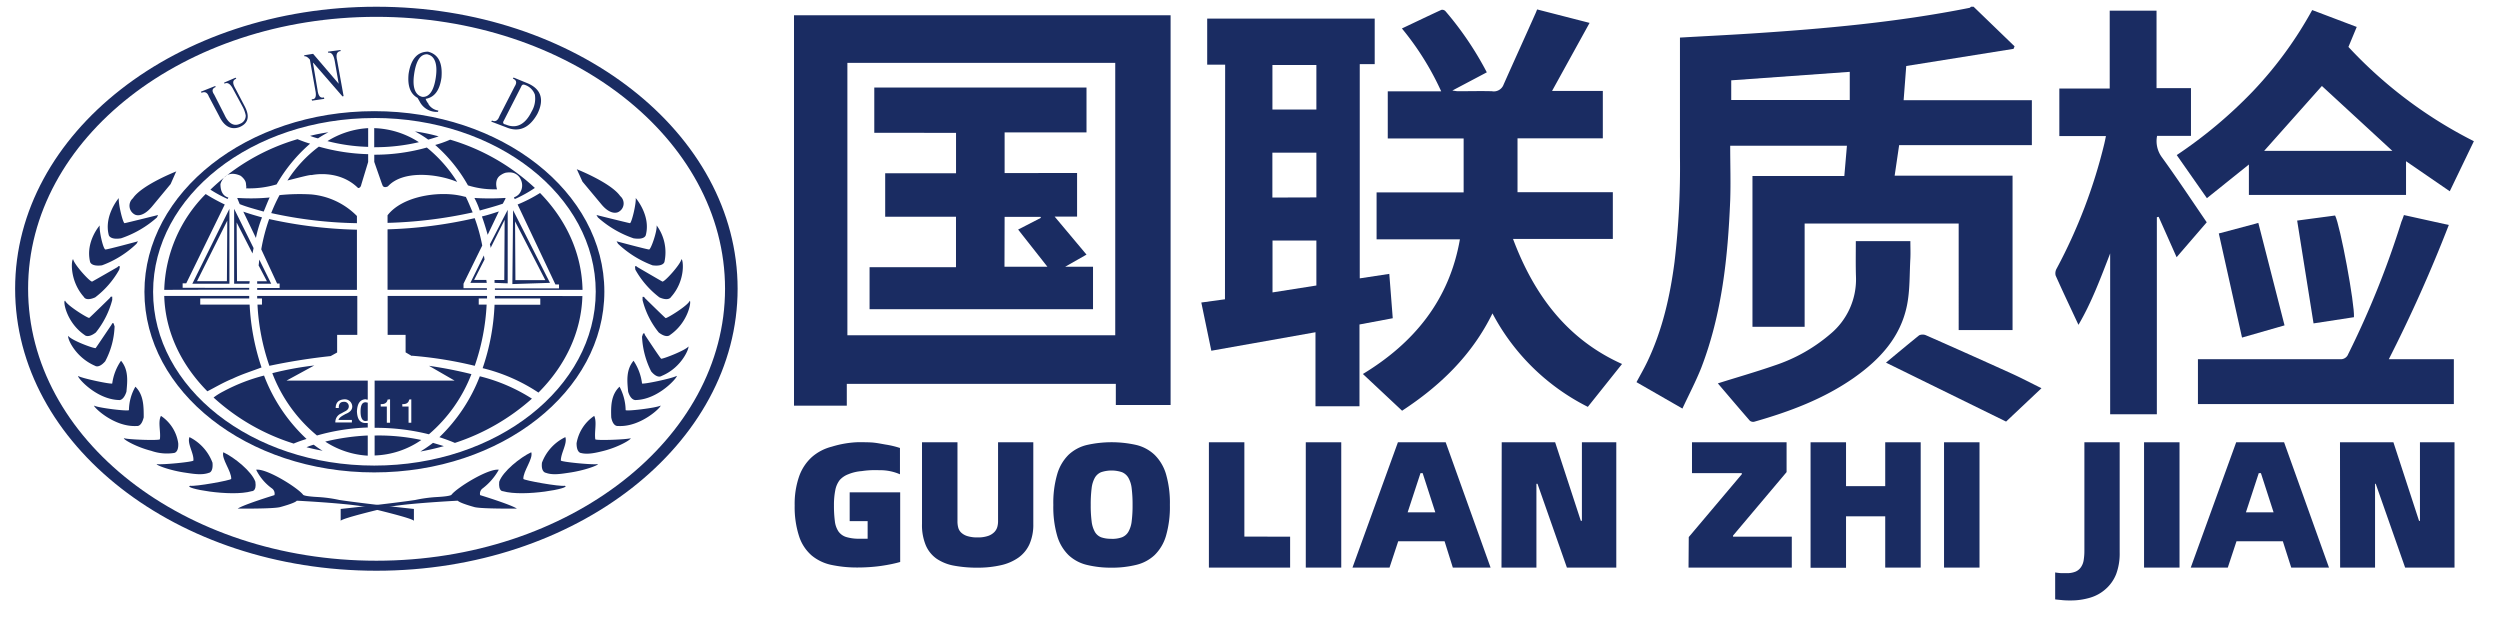 <svg id="图层_1" data-name="图层 1" xmlns="http://www.w3.org/2000/svg" viewBox="0 0 556.83 138"><defs><style>.cls-1,.cls-2{fill:#1a2c62;}.cls-2{fill-rule:evenodd;}</style></defs><title>最新版横版国联logo带图案竖版适量6x2.5cm`</title><path class="cls-1" d="M439.58,1.5l9.13,8.82-.23.56L424.58,14.7,424,22.32h28.56v10H423l-1,6.8h26.26v34.4h-12V49.79H401.95v23H390.33V39.2h20.46l.58-6.74h-26c0,4.1.14,8.15,0,12.2-.52,12.69-1.84,25.27-6.44,37.25C377.7,85,376.12,88,374.73,91L364.5,85.12c.76-1.44,1.68-3,2.47-4.68,3.32-7,5-14.44,6-22.07a180.63,180.63,0,0,0,1.21-23.49q0-12.53,0-25.05V8.37c5.43-.31,10.74-.57,16-.91,16.25-1.06,32.45-2.51,48.44-5.7.15,0,.27-.17.4-.26ZM412,16l-26.4,1.89v4.38H412Z"/><path class="cls-1" d="M176.85,3.4c.36,0,.72,0,1.08,0h82.8V90.2h-12.2v-4.7H188.61v4.85H176.85ZM188.74,14V74.68h59.66V14Z"/><path class="cls-1" d="M326,30.84h-16.9V20.34H321a62.9,62.9,0,0,0-8.75-14c3-1.41,5.88-2.81,8.81-4.15a1,1,0,0,1,.88.29,72,72,0,0,1,9.22,13.63l-7.68,4.06c.62.07.93.15,1.24.15,2.53,0,5.06-.07,7.58,0a2.32,2.32,0,0,0,2.61-1.51C337.25,13.54,339.66,8.26,342,3c.13-.28.23-.56.37-.9l11.68,3-8.36,15.16H357V30.81H338v12h21.23V53.22H337c4.71,12.57,12.13,22.4,24.28,27.85l-7.62,9.55a48.76,48.76,0,0,1-21.24-20.82c-4.59,9.38-11.75,16.2-20.13,21.68l-8.73-8.18c11.29-6.85,19.23-16.35,21.61-30H306.61V42.86H326Z"/><path class="cls-1" d="M272.88,14.4h-4V4.14h37.31V14.29h-3.33V62l6.58-1,.77,9.88-7.41,1.39V90.49H293V74l-23.2,4.12-2.23-10.74,5.27-.72Zm20.32,39.17h-9.77V65.13l9.77-1.54Zm0-39.1h-9.79V24.4h9.79Zm0,29.5V34h-9.8V44Z"/><path class="cls-1" d="M480.4,48.38V92.27H470V56.45c-2.11,5.46-4.13,10.91-7.06,15.9-1.72-3.69-3.45-7.31-5.09-11a2.11,2.11,0,0,1,.25-1.56A117.32,117.32,0,0,0,468.7,32c.12-.52.22-1,.36-1.7H458.68V19.72H469.9V2.37h10.43V19.63H488V30.26h-7.55a6.06,6.06,0,0,0,1,4.67c3.46,4.77,6.71,9.69,10.06,14.58l-6.71,7.78-4-9Z"/><path class="cls-1" d="M545.64,42.6l-9.74-6.69v7.51h-35V36.64l-9.35,7.5-6.72-9.6a102,102,0,0,0,17-14.25A86.83,86.83,0,0,0,515,2.24L524.92,6l-1.85,4.45a98.8,98.8,0,0,0,27.94,21Zm-41.34-9h28.55L517.16,19.15Z"/><path class="cls-1" d="M535.43,47.9l10,2.21A324.75,324.75,0,0,1,532.07,80h14.48V90h-57V80H491c10.06,0,20.12,0,30.18,0a1.75,1.75,0,0,0,1.84-1.13,200.43,200.43,0,0,0,11.86-29.5C535.07,48.93,535.24,48.47,535.43,47.9Z"/><path class="cls-1" d="M413.35,53.71h12.15c0,1.28.06,2.57,0,3.85-.2,3.5-.07,7.08-.76,10.48-1.44,7.06-6,12-11.76,16.07-6.76,4.74-14.37,7.58-22.24,9.82a1.17,1.17,0,0,1-1-.23c-2.45-2.81-4.85-5.65-7.12-8.31,4-1.27,8.4-2.52,12.66-4a36.71,36.71,0,0,0,12.4-7,15.81,15.81,0,0,0,5.71-12.62C413.3,59.1,413.35,56.45,413.35,53.71Z"/><path class="cls-1" d="M420.07,80.77c2.3-1.91,4.8-4,7.38-6.08a1.87,1.87,0,0,1,1.56,0q9.49,4.18,18.95,8.47c2.21,1,4.36,2.13,6.74,3.31l-7.88,7.43Z"/><path class="cls-1" d="M494.2,52,503,49.65l5.84,22.82-9.47,2.72Z"/><path class="cls-1" d="M511.65,49.13,520.1,48c1.15,2.24,4.4,19.76,4.2,22.65l-9,1.38Z"/><path class="cls-1" d="M194.73,29.58V19.49H242v10H223.76v9.05H239.9v9.7h-5L242,56.71l-4.75,2.7h6.2v9.46H193.68V59.51h19.25V48.28H197.16V38.59h15.78v-9Zm29,29.83h9.56l-6.52-8.28,5.07-2.61-.08-.21h-8Z"/><path class="cls-1" d="M191.1,126.4a27.48,27.48,0,0,1-5.93-.58,10.1,10.1,0,0,1-4.4-2.11A9.56,9.56,0,0,1,178,119.5a21,21,0,0,1-1-6.9,18.71,18.71,0,0,1,1-6.52,10.54,10.54,0,0,1,2.82-4.27,10.7,10.7,0,0,1,4.44-2.32,22.47,22.47,0,0,1,5.87-1c.66,0,2.62,0,3.48.1s1.19.17,2.65.43a19.66,19.66,0,0,1,3.19.76v5.86a11,11,0,0,0-4.61-.91,20.32,20.32,0,0,0-3.92.2,9.78,9.78,0,0,0-3,.71,4.86,4.86,0,0,0-1.87,1.26,5.25,5.25,0,0,0-1,2.26,16.56,16.56,0,0,0-.3,3.4,26.16,26.16,0,0,0,.2,3.52,5.18,5.18,0,0,0,.81,2.3,3.31,3.31,0,0,0,1.75,1.24,9.76,9.76,0,0,0,3,.37h1.05l.69,0v-3.91h-4v-6.42H200.5v15.51c-.53.15-1.16.31-1.88.46s-1.51.29-2.34.41-1.7.21-2.6.27S191.92,126.4,191.1,126.4Z"/><path class="cls-1" d="M217.74,126.44a28.17,28.17,0,0,1-5.2-.44,10.11,10.11,0,0,1-3.89-1.53,7,7,0,0,1-2.44-3,11.63,11.63,0,0,1-.85-4.78V98.51h7.9v17.66a5.32,5.32,0,0,0,.16,1.31,2.39,2.39,0,0,0,.65,1.13,3.5,3.5,0,0,0,1.37.79,7.33,7.33,0,0,0,2.3.3,6.85,6.85,0,0,0,2.36-.34,3.59,3.59,0,0,0,1.39-.87,2.69,2.69,0,0,0,.65-1.15,4.7,4.7,0,0,0,.16-1.17V98.51h7.85v18.21a10.71,10.71,0,0,1-.85,4.48,7.44,7.44,0,0,1-2.46,3,10.87,10.87,0,0,1-3.91,1.69A23.1,23.1,0,0,1,217.74,126.44Z"/><path class="cls-1" d="M247.58,126.44a22.68,22.68,0,0,1-5.47-.61,9.06,9.06,0,0,1-4.09-2.17,9.86,9.86,0,0,1-2.54-4.28,23,23,0,0,1-.87-6.9,22.77,22.77,0,0,1,.87-6.88A10,10,0,0,1,238,101.3a9,9,0,0,1,4.09-2.19,25.06,25.06,0,0,1,11,0,9,9,0,0,1,4.07,2.19,10,10,0,0,1,2.54,4.28,22.8,22.8,0,0,1,.87,6.88,23,23,0,0,1-.87,6.9,9.87,9.87,0,0,1-2.54,4.28,9.06,9.06,0,0,1-4.07,2.17A22.63,22.63,0,0,1,247.58,126.44Zm0-6.42a6.39,6.39,0,0,0,2.32-.35,2.88,2.88,0,0,0,1.43-1.23,6.08,6.08,0,0,0,.73-2.33,27.48,27.48,0,0,0,.2-3.64,28.33,28.33,0,0,0-.2-3.7,6.11,6.11,0,0,0-.73-2.35,3,3,0,0,0-1.43-1.25,7.43,7.43,0,0,0-4.64,0,2.89,2.89,0,0,0-1.41,1.25,6.32,6.32,0,0,0-.71,2.35,28.33,28.33,0,0,0-.2,3.7,27.48,27.48,0,0,0,.2,3.64,6.29,6.29,0,0,0,.71,2.33,2.78,2.78,0,0,0,1.41,1.23A6.4,6.4,0,0,0,247.58,120Z"/><path class="cls-1" d="M287.35,119.54v6.88H269.26V98.51h7.9v21Z"/><path class="cls-1" d="M290.84,98.51h7.9v27.91h-7.9Z"/><path class="cls-1" d="M321.75,120.55H311.43l-1.94,5.87h-8.25l10.12-27.91H322l10,27.91h-8.41Zm-2.06-6.44-2.82-8.73h-.48l-2.86,8.73Z"/><path class="cls-1" d="M334.48,98.51h11.9L352.1,116h.24V98.51H360v27.91H349l-6.55-18.66h-.24v18.66h-7.78Z"/><path class="cls-1" d="M376.14,119.62l11.82-14v-.24H376.86V98.51h21.07v6.64L386,119.3v.24h13.09v6.88h-23Z"/><path class="cls-1" d="M427.8,98.51v27.91h-7.9V115h-8.73v11.46h-7.9V98.51h7.9v9.77h8.73V98.51Z"/><path class="cls-1" d="M433,98.51h7.9v27.91H433Z"/><path class="cls-1" d="M461.17,133.74c-.53,0-1.1,0-1.71-.06s-1.18-.1-1.71-.18v-6a11.31,11.31,0,0,0,1.37.16c.46,0,.85,0,1.17,0a5,5,0,0,0,2-.34,2.81,2.81,0,0,0,1.21-1,3.73,3.73,0,0,0,.6-1.55,12.79,12.79,0,0,0,.16-2.12V98.51h7.86v24.56a13.1,13.1,0,0,1-.79,4.82A8.7,8.7,0,0,1,469,131.2a9,9,0,0,1-3.45,1.92A15,15,0,0,1,461.17,133.74Z"/><path class="cls-1" d="M477.55,98.51h7.9v27.91h-7.9Z"/><path class="cls-1" d="M508.46,120.55H498.14l-1.94,5.87h-8.25l10.12-27.91h10.67l10,27.91h-8.41Zm-2.06-6.44-2.82-8.73h-.48l-2.86,8.73Z"/><path class="cls-1" d="M521.19,98.51h11.9l5.71,17.5H539V98.51h7.7v27.91h-11l-6.55-18.66H529v18.66h-7.78Z"/><path class="cls-2" d="M83.35,24.76c28.32,0,51.26,18,51.26,40.19s-22.94,40.27-51.26,40.27S32.17,87.18,32.17,65,55.11,24.76,83.35,24.76Zm0,1.52c27.28,0,49.34,17.33,49.34,38.67S110.63,103.7,83.35,103.7,34.1,86.38,34.1,65,56.16,26.29,83.35,26.29Z"/><path class="cls-1" d="M52.47,17.3l.16.24c-.88.32-.88,1-.16,2.25l1.93,3.69c1.28,2.33,1,3.93-1,4.81-1.85.72-3.45-.08-4.57-2.41l-2.33-4.41c-.32-.88-.88-1.12-1.6-.8l-.16-.24,3.21-1.28.08.24c-.8.32-.88.88-.32,1.68L50,25.57c.88,1.93,2.09,2.65,3.45,2a1.9,1.9,0,0,0,1.28-1.85,6.68,6.68,0,0,0-.72-2L52,20c-.64-1.28-1.28-1.76-2-1.36l-.08-.24Z"/><path class="cls-1" d="M75.81,11.13l.08.24c-.88.08-1.12.8-.8,2.09l1.44,7.94-.24.08L69.79,14h-.08l1,5.94c.16,1.44.64,2,1.44,1.76l.08.32-2.73.4-.08-.32c.88.08,1.12-.64.8-2.09l-1.2-6.74q-.72-.84-1.2-.72l-.08-.24,2-.32,5.7,6.66-.88-5.05c-.24-1.36-.72-2-1.44-1.85l-.08-.24Z"/><path class="cls-1" d="M97.63,24.68l-.08.24h-.48a4.24,4.24,0,0,1-3.61-2.33L93,21.8c-1.6-.88-2.25-2.65-2-5.29.48-3.29,1.93-5,4.33-5,2.25.56,3.29,2.41,3,5.78-.4,2.89-1.6,4.41-3.53,4.73a3.21,3.21,0,0,0,.56,1c.08.08.08.24.16.32a3.14,3.14,0,0,0,2.09,1.28ZM95.23,12.09c-1.6-.08-2.57,1.44-3,4.49s.32,4.65,1.85,5c1.52.08,2.57-1.36,3-4.41s-.32-4.73-1.85-5.05Z"/><path class="cls-1" d="M109.42,27.09l.16-.24c.72.32,1.28.08,1.68-1l3.37-6.58c.56-.88.4-1.44-.4-1.76l.16-.24,3.13,1.28c3,1.28,3.77,3.61,2.17,6.82-1.76,3.13-4.09,4.17-6.9,3Zm6.66-7.78-3.85,7.54c-.32.48-.16.8.4.88,2.33,1,4.33.08,5.78-2.89a5.59,5.59,0,0,0,.72-3.77,3.55,3.55,0,0,0-2.25-2.17c-.4-.16-.64,0-.8.4Z"/><path class="cls-2" d="M128.44,37.68s7.62,3,9.71,6a2.14,2.14,0,0,1-.4,3.53s-1.6,1-3.85-1.76h0l-4.17-5,4.17,5-4.17-5-1.28-2.81Z"/><path class="cls-2" d="M141.59,44.1S145,48,143.84,52.36c0,0-.16,1.12-2.73.72a23.12,23.12,0,0,1-7.94-4.65l-.32-.56.24.08s6.74,1.68,7.22,1.76c.4-.08,1.44-4.49,1.28-5.62Z"/><path class="cls-2" d="M146.25,50.2A10.1,10.1,0,0,1,148,58.3s-.16,1.12-2.65.8a22.94,22.94,0,0,1-7.7-4.81l-.32-.56.24.08s6.58,1.76,7,1.76,1.85-4.17,1.68-5.37Z"/><path class="cls-2" d="M151.78,57.74c.4,0,1,4.73-2.33,8.42,0,0-.48,1-2.57.08a20.08,20.08,0,0,1-5.37-6.18l-.08-.72.24-.08.32.24s5.13,3,5.54,3.21,4.09-3.85,4.25-5Z"/><path class="cls-2" d="M153.63,67c.4.08-.32,4.81-4.41,7.62,0,0-.72.8-2.49-.56a18.64,18.64,0,0,1-3.61-7.22v-.72h.32l.24.32s4.25,4.17,4.57,4.41c.32.08,5-2.81,5.37-3.85Z"/><path class="cls-2" d="M153.31,77.15c.32.08-1.28,4.65-5.94,6.58,0,0-.88.72-2.33-1A19.06,19.06,0,0,1,143,75l.24-.72h.32l.08.32s3.29,5,3.61,5.29c.24.16,5.46-1.85,6.1-2.73Z"/><path class="cls-2" d="M150.74,83.73c.24.24-4,5.21-9.07,5.37,0,0-1.12.24-1.76-1.85-.24-2.41-.48-4.89,1.2-6.9A11.58,11.58,0,0,1,143,85.41c.24.24,6.74-1.12,7.7-1.68Z"/><path class="cls-2" d="M147.13,90.31c.32.24-4.41,4.89-9.47,4.57,0,0-1.12.24-1.52-1.93-.08-2.41-.08-5,1.85-6.82a11.49,11.49,0,0,1,1.36,5.21c.16.32,6.82-.48,7.78-1Z"/><path class="cls-2" d="M140.47,97.61c.16.24-2.57,1.93-6,2.81-1.6.4-3.53.88-5.05.48,0,0-1,0-1-2.17a9.23,9.23,0,0,1,3.93-6.1c.64,1.36,0,3.53.24,5.21.08.32,6.9.08,7.94-.24Z"/><path class="cls-2" d="M133.17,103.38c.08.24-3,1.44-6.58,1.93-1.6.24-3.53.56-5,0,0,0-1.12-.08-.88-2.25a10.33,10.33,0,0,1,5.21-5.7c.48,1.44-1,3.53-1,5.21.08.32,7.06,1,8.18.8Z"/><path class="cls-2" d="M125.79,108.2c1.76.48-9.07,2.57-13.8,1.2,0,0-1,.08-.8-2.09.8-2.33,4.73-5.46,7.14-6.58.48,1.44-1.85,4.25-1.76,5.94.08.32,8.1,1.76,9.23,1.52Z"/><path class="cls-2" d="M106.94,110.28s6.82,2.09,8.18,3c0,0-7.7.08-9.39-.32,0,0-3.29-.88-3.77-1.44,0,0-14.12.72-16.37,1.68,0,0-9.55,2.25-9.71,2.81v-2.65s11.31-1.2,16.61-2a31.32,31.32,0,0,1,4.57-.64c1.52-.08,3.37-.24,3.53-.56,1.28-1.6,8.18-5.86,10.51-5.54a13.45,13.45,0,0,1-3.61,4.17h0a1.43,1.43,0,0,0-.56,1.44Z"/><path class="cls-2" d="M39.31,38.16s-7.7,3-9.71,6a2.21,2.21,0,0,0,.4,3.61s1.52,1,3.85-1.76h0L38,41l-4.17,5L38,41l1.28-2.89Z"/><path class="cls-2" d="M26.47,44.1S23.1,48,24.23,52.36c0,0,.24,1.12,2.73.72a23.09,23.09,0,0,0,8-4.65l.24-.56-.24.08s-6.74,1.68-7.22,1.76c-.4-.08-1.44-4.49-1.28-5.62Z"/><path class="cls-2" d="M22.22,50.2S19,53.81,20.06,58.3c0,0,.16,1.12,2.65.8a22.16,22.16,0,0,0,7.7-4.81l.32-.56-.24.08s-6.5,1.76-7,1.76-1.44-4.17-1.28-5.37Z"/><path class="cls-2" d="M16.29,57.74c-.4,0-.88,4.73,2.41,8.42,0,0,.4,1,2.49.08a20.08,20.08,0,0,0,5.37-6.18l.16-.72-.32-.08-.24.24s-5.21,3-5.62,3.21-4.09-3.85-4.25-5Z"/><path class="cls-2" d="M14.44,67c-.4.08.32,4.81,4.41,7.62,0,0,.72.8,2.49-.56A19.45,19.45,0,0,0,25,66.8L25,66.08h-.32l-.24.32s-4.25,4.17-4.57,4.41c-.32.08-5-2.81-5.37-3.85Z"/><path class="cls-2" d="M15.24,74.82c-.4.16,1.28,4.65,5.94,6.66,0,0,.8.64,2.25-1a17.81,17.81,0,0,0,2.09-7.78l-.24-.72L25,72l-.16.32s-3.29,4.89-3.53,5.21c-.32.16-5.54-1.76-6.1-2.73Z"/><path class="cls-2" d="M17.41,83.73c-.32.24,3.93,5.21,9.07,5.37,0,0,1,.24,1.68-1.85.24-2.41.48-4.89-1.2-6.9A11.58,11.58,0,0,0,25,85.41c-.16.24-6.74-1.12-7.62-1.68Z"/><path class="cls-2" d="M20.94,90.31c-.24.24,4.41,4.89,9.55,4.57,0,0,1,.24,1.52-1.93,0-2.41,0-5-1.85-6.82a10.68,10.68,0,0,0-1.44,5.21c-.16.32-6.82-.48-7.78-1Z"/><path class="cls-2" d="M27.6,97.61c-.16.24,2.65,1.93,6.1,2.81a10.57,10.57,0,0,0,5,.48s1.12,0,1-2.17a8.84,8.84,0,0,0-3.85-6.1c-.72,1.36,0,3.53-.24,5.21-.16.32-7,.08-8-.24Z"/><path class="cls-2" d="M34.9,103.38c-.08.24,3,1.44,6.58,1.93,1.6.24,3.53.56,5.05,0,0,0,1-.08.8-2.25a10.48,10.48,0,0,0-5.13-5.7c-.56,1.44,1,3.53.88,5.21,0,.32-7.06,1-8.18.8Z"/><path class="cls-2" d="M42.36,108.2c-1.85.48,9,2.57,13.72,1.2,0,0,1.12.08.8-2.09-.8-2.33-4.73-5.46-7.14-6.58-.48,1.44,1.85,4.25,1.76,5.94-.08.32-8.1,1.76-9.15,1.52Z"/><path class="cls-2" d="M61.13,110.28s-6.82,2.09-8.18,3c0,0,7.7.08,9.39-.32,0,0,3.37-.88,3.77-1.44,0,0,14.12.72,16.37,1.68,0,0,9.55,2.25,9.71,2.81v-2.65s-11.31-1.2-16.61-2a30.29,30.29,0,0,0-4.49-.64c-1.6-.08-3.45-.24-3.61-.56-1.28-1.6-8.1-5.86-10.43-5.54a11.21,11.21,0,0,0,3.53,4.17h0a1.43,1.43,0,0,1,.56,1.44Z"/><path class="cls-2" d="M83.83,1.5c44.44,0,80.46,28.16,80.46,62.81s-36,62.81-80.46,62.81S3.37,99,3.37,64.31,39.39,1.5,83.83,1.5Zm0,2.25c42.84,0,77.66,27.12,77.66,60.57s-34.82,60.57-77.66,60.57S6.26,97.77,6.26,64.31,41,3.75,83.83,3.75Z"/><path class="cls-2" d="M92.34,29.26a39.93,39.93,0,0,1,5.37,1.12c-.72.24-1.52.48-2.33.72a23.71,23.71,0,0,0-3-1.85Zm7.94,1.85a47.42,47.42,0,0,1,18.85,10.75,28.94,28.94,0,0,1-4.49,2.49l-.16-.4a2.67,2.67,0,0,0,1.12-.72A3,3,0,0,0,116,40a2.66,2.66,0,0,0-2.41-1.6,4.93,4.93,0,0,0-1,.08,3.61,3.61,0,0,0-1,.48c-1.68,1-.88,3.21-.88,3.21h-.48a19.4,19.4,0,0,1-6-.88,33.8,33.8,0,0,0-7.3-9,24,24,0,0,0,3.37-1.2Zm20,11.87c5.86,6,9.31,13.48,9.47,21.58H110.23v-.32h14.28v-.88h-.8l-8.42-17.81a32,32,0,0,0,5-2.57ZM50.62,49.15l-.08,13.48H43.88Zm64.1.16.08,13.08h6.66Zm-6.26,15.24H86.32V51.08a99.23,99.23,0,0,0,19.41-2.49,38,38,0,0,1,1.68,6.1l-4.17,8.5v1h5.21v.32ZM86.32,49.63V47.95c3.29-4.25,11.15-5.37,16-4.41.48.08,1,.24,1.44.32.56,1.12,1,2.25,1.52,3.45a100.1,100.1,0,0,1-18.93,2.33Zm19.33-5.54a56,56,0,0,0,6.82,0c.08,0,.08.08.16.08l-.64,1.2c-1.6.56-3.29,1-5.13,1.52a17.4,17.4,0,0,0-1.2-2.81Zm5.46,3-2.49,5.21c-.4-1.44-.8-2.73-1.28-4.09,1.36-.32,2.57-.72,3.77-1.12Zm-9.31-6.58c-4.17-1.76-12-2.73-15.4,1-1,.48-1.2-.24-1.2-.24l-.16-.4-1.68-4.81v-1.6h0a43,43,0,0,0,11.71-1.6,31.22,31.22,0,0,1,6.74,7.62Zm-18.45-7.7V28.54a19.39,19.39,0,0,1,9.95,3.13,42.86,42.86,0,0,1-9.71,1.12ZM75.49,90.87h-.72q0-1.81,1.93-1.93a1.65,1.65,0,0,1,1.76,1.6c0,.72-.48,1.28-1.52,1.68l-.56.32c-.56.32-.88.64-1,1h3v.56H74.69a2.07,2.07,0,0,1,1.28-2l.72-.4c.72-.32,1-.72,1-1.2a1,1,0,0,0-1.12-1c-.72,0-1.12.4-1.12,1.28Zm11.39-1.93v5.21h-.72V90.55H84.8V90c.88.08,1.44-.32,1.52-1Zm4.73,0v5.21H91V90.55H89.61V90c.88.08,1.44-.32,1.52-1Zm38.11-23c-.24,8.1-3.85,15.56-9.79,21.5A39.23,39.23,0,0,0,107.5,82a49.55,49.55,0,0,0,2.65-14.12h10.19V66.48H110.23v-.56ZM118.49,88.78a48.21,48.21,0,0,1-17.17,9.87c-1.12-.48-2.25-.88-3.45-1.28a37.47,37.47,0,0,0,9-13.56,38.83,38.83,0,0,1,11.63,5ZM98.84,99.37c-1.68.48-3.45.88-5.21,1.2a29.21,29.21,0,0,0,2.81-1.93l2.41.72Zm-15.4,2.09V97h.4a45.22,45.22,0,0,1,10,1,19.27,19.27,0,0,1-10.43,3.45Zm0-6.18V84.77h17.81l-5.7-3.29A94.4,94.4,0,0,1,105,83.33a33.45,33.45,0,0,1-9.47,13.4,48.31,48.31,0,0,0-12-1.44Zm8.26-16-1.36-.8V74.58h-4V65.92h22.14v.56h-1.85v1.36h1.76a49,49,0,0,1-2.65,13.64,88.63,88.63,0,0,0-14-2.25ZM71.88,100.41c-1.2-.24-2.41-.48-3.61-.8a12.73,12.73,0,0,1,1.6-.56c.64.48,1.36,1,2,1.36Zm-6.42-1.6A47.4,47.4,0,0,1,47.57,88.54a14.26,14.26,0,0,1,2.17-1.36,40.33,40.33,0,0,1,9.07-3.53,37.41,37.41,0,0,0,9.47,14.12,29,29,0,0,0-2.81,1ZM46.21,87.18c-5.86-5.94-9.39-13.24-9.63-21.26H55.51v.56H44.6v1.36h11a51.9,51.9,0,0,0,2.65,14c-2.09.8-4.41,1.52-6.42,2.49-2.17.88-4,2-5.62,2.81ZM57.28,65.92h22.3v8.66H75.09v3.93l-1.44.8A134.78,134.78,0,0,0,60,81.48a49,49,0,0,1-2.65-13.64h1V66.48H57.28v-.56ZM70,81.4l-6.18,3.37H81.91V89a1,1,0,0,1-.48-.08c-1.28.08-1.85,1-1.93,2.73.08,1.68.64,2.57,1.93,2.57h.48v1A46.33,46.33,0,0,0,70.6,97a33.46,33.46,0,0,1-9.95-13.88A71.19,71.19,0,0,1,70,81.4ZM81.91,97v4.49a19.25,19.25,0,0,1-9.47-3.13A49.82,49.82,0,0,1,81.91,97Zm0-7.3v4c-.16,0-.32.08-.48.08-.72,0-1.12-.72-1.12-2.09s.32-2.09,1.12-2.09c.16,0,.32.08.48.08ZM36.58,64.56a31.6,31.6,0,0,1,9.23-21.34,42.12,42.12,0,0,0,4.25,2.33L41.48,63.11h-.8v1H55.51v.4Zm10.27-22.3A47,47,0,0,1,66.26,31c1,.4,1.85.72,2.81,1a35,35,0,0,0-7.46,9.07,21.34,21.34,0,0,1-6.74.88h-.08l.08-.24L54.79,41c0-1-1.2-1.85-1.2-1.85C50,37.52,49.1,41,49.1,41c0,1.93.8,2.73,1.76,3l-.16.32a28.61,28.61,0,0,1-3.85-2.09Zm22.22-12a36.83,36.83,0,0,1,4.09-.8,22.1,22.1,0,0,0-2.33,1.36,11.36,11.36,0,0,1-1.76-.56ZM82,28.54v4.17a40.5,40.5,0,0,1-9.07-1.28A19.18,19.18,0,0,1,82,28.54Zm0,5.86v1.68l-1.52,5c-.16.88-.72.8-.72.8C75.41,37.6,69.39,39,69.39,39c-.24-.16-3.69.8-5.37,1.2a28.73,28.73,0,0,1,7-7.54,44.33,44.33,0,0,0,11,1.68ZM57.28,64.15h5v-1h-.56l-3.53-7.62a41.34,41.34,0,0,1,1.76-6.74A100,100,0,0,0,79.5,51.16v13.4H57.28v-.4Zm3.13-16.69a36.28,36.28,0,0,1,1.85-4,43.92,43.92,0,0,1,7-.16A16.33,16.33,0,0,1,79.5,48.11v1.6a95.21,95.21,0,0,1-19.09-2.25ZM57,53l-2.81-5.86c1.36.48,2.73.88,4.17,1.28A27.5,27.5,0,0,0,57,53Zm-3.61-7.54-.56-1.36h.32A43.74,43.74,0,0,0,59.93,44c.08,0,.08,0,.16-.08-.48,1-.88,2.09-1.36,3.21-1.93-.56-3.69-1-5.37-1.68Zm60.89,1.36-.16,16.45L122.5,63Zm-1.2-.08V63.11L110.15,63v-.64h2.17l.08-13.4-3.13,6.26a2.37,2.37,0,0,0-.16-.8ZM108.46,63h-3.69l3-6.1c.08.32.08.56.16.88l-2.33,4.57h2.73c0,.24.08.48.08.64ZM52.15,46.51V63.19h3.37a1.37,1.37,0,0,0,.08-.56H52.79l-.08-13.08,3.53,6.9.24-1.2Zm5.13,16.69h3.13l-2.65-5.37c-.08.4-.08.88-.16,1.28l1.85,3.53H57.28v.56ZM51.1,46.51V63.19H42.84Z"/></svg>